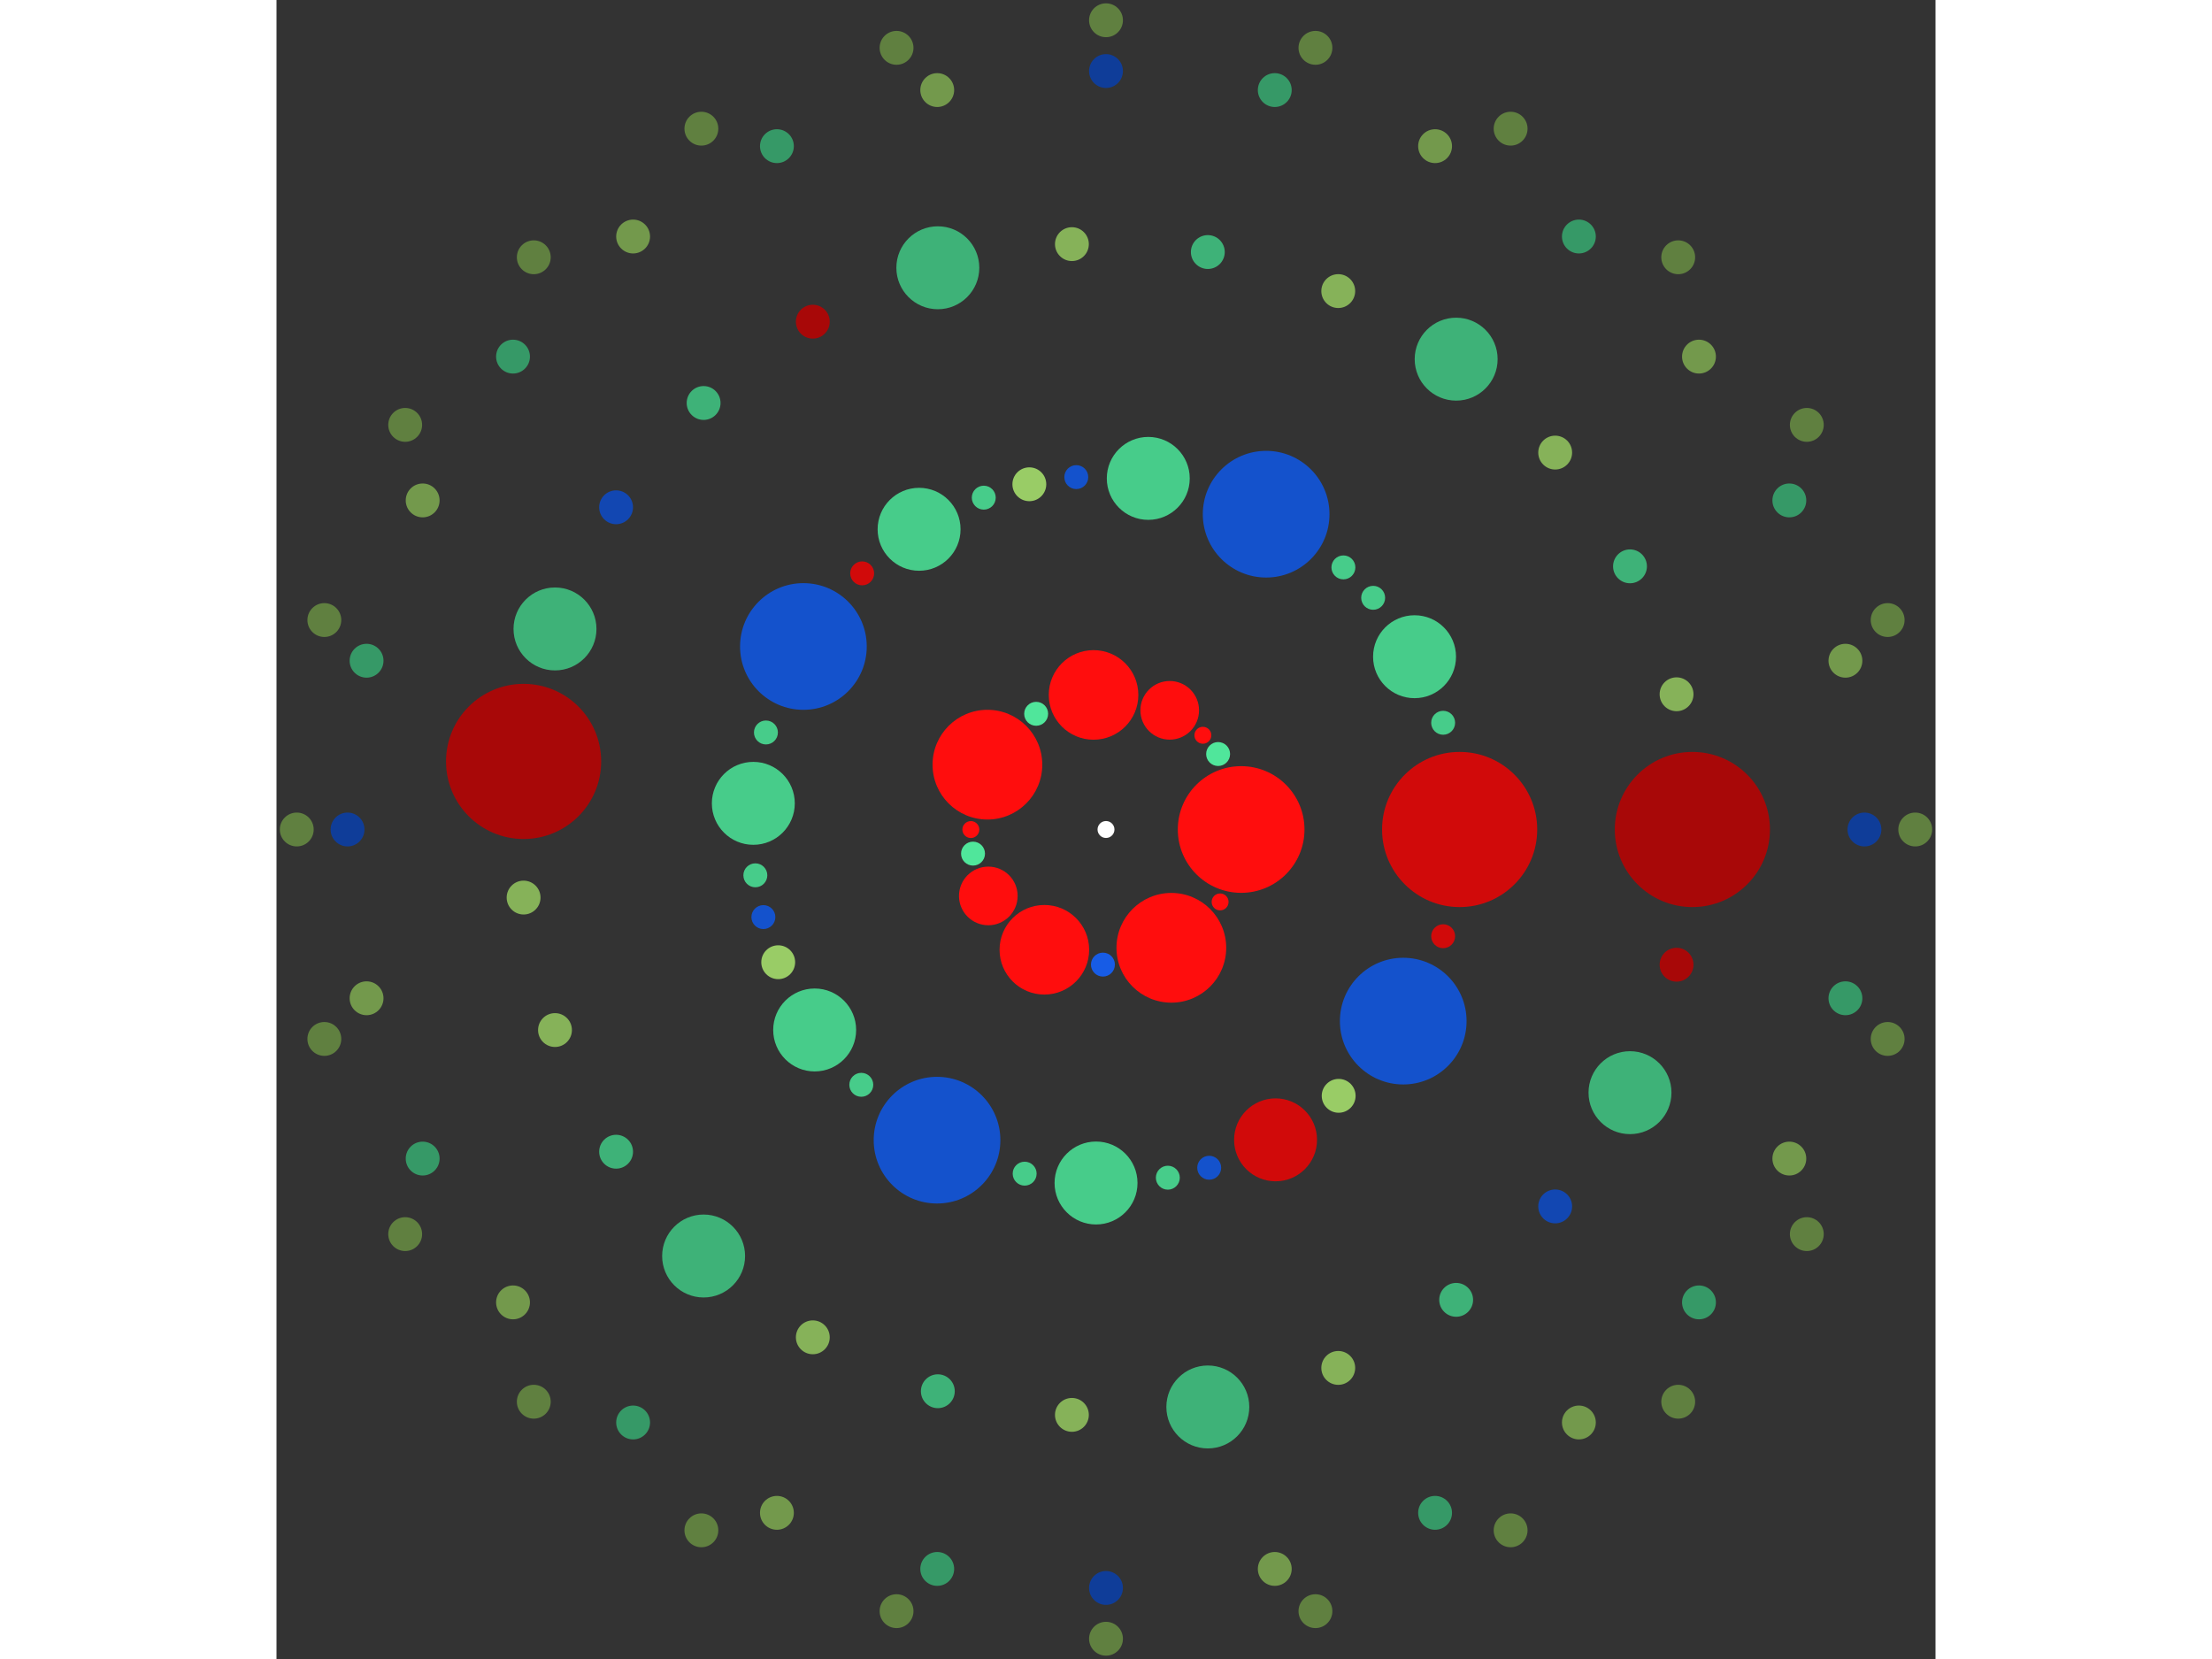 <svg xmlns="http://www.w3.org/2000/svg" viewBox="-98 -98 196 196" width="200" height="150">
<rect x="-98" y="-98" width="196" height="196" fill="#333333" stroke="none"/>
<circle cx="0" cy="0" r="1" fill="rgb(255,255,255)" />
<circle cx="15.967" cy="0" r="7.483" fill="rgb(255,13,13)" />
<circle cx="13.481" cy="8.556" r="1" fill="rgb(255,13,13)" />
<circle cx="7.72" cy="13.976" r="6.481" fill="rgb(255,13,13)" />
<circle cx="-0.363" cy="15.962" r="1.414" fill="rgb(23,92,230)" />
<circle cx="-7.283" cy="14.209" r="5.292" fill="rgb(255,13,13)" />
<circle cx="-13.904" cy="7.849" r="3.464" fill="rgb(255,13,13)" />
<circle cx="-15.71" cy="2.85" r="1.414" fill="rgb(80,230,155)" />
<circle cx="-15.967" cy="0.006" r="1" fill="rgb(255,13,13)" />
<circle cx="-14.01" cy="-7.659" r="6.481" fill="rgb(255,13,13)" />
<circle cx="-8.252" cy="-13.669" r="1.414" fill="rgb(80,230,155)" />
<circle cx="-1.471" cy="-15.899" r="5.292" fill="rgb(255,13,13)" />
<circle cx="7.528" cy="-14.08" r="3.464" fill="rgb(255,13,13)" />
<circle cx="11.445" cy="-11.133" r="1" fill="rgb(255,13,13)" />
<circle cx="13.245" cy="-8.916" r="1.414" fill="rgb(80,230,155)" />
<circle cx="41.78" cy="0" r="9.165" fill="rgb(209,10,10)" />
<circle cx="39.832" cy="12.609" r="1.414" fill="rgb(209,10,10)" />
<circle cx="35.116" cy="22.638" r="7.483" fill="rgb(20,82,204)" />
<circle cx="27.488" cy="31.465" r="2" fill="rgb(153,204,102)" />
<circle cx="20.033" cy="36.665" r="4.899" fill="rgb(209,10,10)" />
<circle cx="12.192" cy="39.962" r="1.414" fill="rgb(20,82,204)" />
<circle cx="7.305" cy="41.137" r="1.414" fill="rgb(71,204,138)" />
<circle cx="-1.177" cy="41.764" r="4.899" fill="rgb(71,204,138)" />
<circle cx="-9.61" cy="40.66" r="1.414" fill="rgb(71,204,138)" />
<circle cx="-19.962" cy="36.703" r="7.483" fill="rgb(20,82,204)" />
<circle cx="-28.91" cy="30.163" r="1.414" fill="rgb(71,204,138)" />
<circle cx="-34.419" cy="23.684" r="4.899" fill="rgb(71,204,138)" />
<circle cx="-38.726" cy="15.68" r="2" fill="rgb(153,204,102)" />
<circle cx="-40.478" cy="10.348" r="1.414" fill="rgb(20,82,204)" />
<circle cx="-41.428" cy="5.412" r="1.414" fill="rgb(71,204,138)" />
<circle cx="-41.666" cy="-3.09" r="4.899" fill="rgb(71,204,138)" />
<circle cx="-40.177" cy="-11.463" r="1.414" fill="rgb(71,204,138)" />
<circle cx="-35.75" cy="-21.623" r="7.483" fill="rgb(20,82,204)" />
<circle cx="-28.807" cy="-30.261" r="1.414" fill="rgb(209,10,10)" />
<circle cx="-22.082" cy="-35.468" r="4.899" fill="rgb(71,204,138)" />
<circle cx="-14.441" cy="-39.205" r="1.414" fill="rgb(71,204,138)" />
<circle cx="-9.057" cy="-40.787" r="2" fill="rgb(153,204,102)" />
<circle cx="-3.51" cy="-41.633" r="1.414" fill="rgb(20,82,204)" />
<circle cx="4.994" cy="-41.481" r="4.899" fill="rgb(71,204,138)" />
<circle cx="18.92" cy="-37.251" r="7.483" fill="rgb(20,82,204)" />
<circle cx="28.048" cy="-30.966" r="1.414" fill="rgb(71,204,138)" />
<circle cx="31.564" cy="-27.373" r="1.414" fill="rgb(71,204,138)" />
<circle cx="36.453" cy="-20.414" r="4.899" fill="rgb(71,204,138)" />
<circle cx="39.832" cy="-12.609" r="1.414" fill="rgb(71,204,138)" />
<circle cx="69.276" cy="0" r="9.165" fill="rgb(168,8,8)" />
<circle cx="67.408" cy="15.976" r="2" fill="rgb(168,8,8)" />
<circle cx="61.907" cy="31.091" r="4.899" fill="rgb(62,178,120)" />
<circle cx="53.068" cy="44.53" r="2" fill="rgb(18,71,178)" />
<circle cx="41.369" cy="55.568" r="2" fill="rgb(62,178,120)" />
<circle cx="27.439" cy="63.61" r="2" fill="rgb(134,178,89)" />
<circle cx="12.03" cy="68.223" r="4.899" fill="rgb(62,178,120)" />
<circle cx="-4.028" cy="69.158" r="2" fill="rgb(134,178,89)" />
<circle cx="-19.868" cy="66.365" r="2" fill="rgb(62,178,120)" />
<circle cx="-34.638" cy="59.995" r="2" fill="rgb(134,178,89)" />
<circle cx="-47.54" cy="50.389" r="4.899" fill="rgb(62,178,120)" />
<circle cx="-57.879" cy="38.068" r="2" fill="rgb(62,178,120)" />
<circle cx="-65.098" cy="23.694" r="2" fill="rgb(134,178,89)" />
<circle cx="-68.807" cy="8.042" r="2" fill="rgb(134,178,89)" />
<circle cx="-68.807" cy="-8.042" r="9.165" fill="rgb(168,8,8)" />
<circle cx="-65.098" cy="-23.694" r="4.899" fill="rgb(62,178,120)" />
<circle cx="-57.879" cy="-38.068" r="2" fill="rgb(18,71,178)" />
<circle cx="-47.54" cy="-50.389" r="2" fill="rgb(62,178,120)" />
<circle cx="-34.638" cy="-59.995" r="2" fill="rgb(168,8,8)" />
<circle cx="-19.868" cy="-66.365" r="4.899" fill="rgb(62,178,120)" />
<circle cx="-4.028" cy="-69.158" r="2" fill="rgb(134,178,89)" />
<circle cx="12.03" cy="-68.223" r="2" fill="rgb(62,178,120)" />
<circle cx="27.439" cy="-63.61" r="2" fill="rgb(134,178,89)" />
<circle cx="41.369" cy="-55.568" r="4.899" fill="rgb(62,178,120)" />
<circle cx="53.068" cy="-44.53" r="2" fill="rgb(134,178,89)" />
<circle cx="61.907" cy="-31.091" r="2" fill="rgb(62,178,120)" />
<circle cx="67.408" cy="-15.976" r="2" fill="rgb(134,178,89)" />
<circle cx="89.606" cy="0" r="2" fill="rgb(15,61,153)" />
<circle cx="87.359" cy="19.939" r="2" fill="rgb(54,153,103)" />
<circle cx="80.732" cy="38.879" r="2" fill="rgb(115,153,76)" />
<circle cx="70.057" cy="55.868" r="2" fill="rgb(54,153,103)" />
<circle cx="55.868" cy="70.057" r="2" fill="rgb(115,153,76)" />
<circle cx="38.879" cy="80.732" r="2" fill="rgb(54,153,103)" />
<circle cx="19.939" cy="87.359" r="2" fill="rgb(115,153,76)" />
<circle cx="5.48678530221242e-15" cy="89.606" r="2" fill="rgb(15,61,153)" />
<circle cx="-19.939" cy="87.359" r="2" fill="rgb(54,153,103)" />
<circle cx="-38.879" cy="80.732" r="2" fill="rgb(115,153,76)" />
<circle cx="-55.868" cy="70.057" r="2" fill="rgb(54,153,103)" />
<circle cx="-70.057" cy="55.868" r="2" fill="rgb(115,153,76)" />
<circle cx="-80.732" cy="38.879" r="2" fill="rgb(54,153,103)" />
<circle cx="-87.359" cy="19.939" r="2" fill="rgb(115,153,76)" />
<circle cx="-89.606" cy="1.09735706044248e-14" r="2" fill="rgb(15,61,153)" />
<circle cx="-87.359" cy="-19.939" r="2" fill="rgb(54,153,103)" />
<circle cx="-80.732" cy="-38.879" r="2" fill="rgb(115,153,76)" />
<circle cx="-70.057" cy="-55.868" r="2" fill="rgb(54,153,103)" />
<circle cx="-55.868" cy="-70.057" r="2" fill="rgb(115,153,76)" />
<circle cx="-38.879" cy="-80.732" r="2" fill="rgb(54,153,103)" />
<circle cx="-19.939" cy="-87.359" r="2" fill="rgb(115,153,76)" />
<circle cx="-1.64603559066373e-14" cy="-89.606" r="2" fill="rgb(15,61,153)" />
<circle cx="19.939" cy="-87.359" r="2" fill="rgb(54,153,103)" />
<circle cx="38.879" cy="-80.732" r="2" fill="rgb(115,153,76)" />
<circle cx="55.868" cy="-70.057" r="2" fill="rgb(54,153,103)" />
<circle cx="70.057" cy="-55.868" r="2" fill="rgb(115,153,76)" />
<circle cx="80.732" cy="-38.879" r="2" fill="rgb(54,153,103)" />
<circle cx="87.359" cy="-19.939" r="2" fill="rgb(115,153,76)" />
<circle cx="95.606" cy="0" r="2" fill="rgb(96,128,64)" />
<circle cx="92.348" cy="24.745" r="2" fill="rgb(96,128,64)" />
<circle cx="82.797" cy="47.803" r="2" fill="rgb(96,128,64)" />
<circle cx="67.604" cy="67.604" r="2" fill="rgb(96,128,64)" />
<circle cx="47.803" cy="82.797" r="2" fill="rgb(96,128,64)" />
<circle cx="24.745" cy="92.348" r="2" fill="rgb(96,128,64)" />
<circle cx="2.70829767397055e-14" cy="95.606" r="2" fill="rgb(96,128,64)" />
<circle cx="-24.745" cy="92.348" r="2" fill="rgb(96,128,64)" />
<circle cx="-47.803" cy="82.797" r="2" fill="rgb(96,128,64)" />
<circle cx="-67.604" cy="67.604" r="2" fill="rgb(96,128,64)" />
<circle cx="-82.797" cy="47.803" r="2" fill="rgb(96,128,64)" />
<circle cx="-92.348" cy="24.745" r="2" fill="rgb(96,128,64)" />
<circle cx="-95.606" cy="-3.07492361115844e-14" r="2" fill="rgb(96,128,64)" />
<circle cx="-92.348" cy="-24.745" r="2" fill="rgb(96,128,64)" />
<circle cx="-82.797" cy="-47.803" r="2" fill="rgb(96,128,64)" />
<circle cx="-67.604" cy="-67.604" r="2" fill="rgb(96,128,64)" />
<circle cx="-47.803" cy="-82.797" r="2" fill="rgb(96,128,64)" />
<circle cx="-24.745" cy="-92.348" r="2" fill="rgb(96,128,64)" />
<circle cx="-1.75625380258699e-14" cy="-95.606" r="2" fill="rgb(96,128,64)" />
<circle cx="24.745" cy="-92.348" r="2" fill="rgb(96,128,64)" />
<circle cx="47.803" cy="-82.797" r="2" fill="rgb(96,128,64)" />
<circle cx="67.604" cy="-67.604" r="2" fill="rgb(96,128,64)" />
<circle cx="82.797" cy="-47.803" r="2" fill="rgb(96,128,64)" />
<circle cx="92.348" cy="-24.745" r="2" fill="rgb(96,128,64)" /></svg>